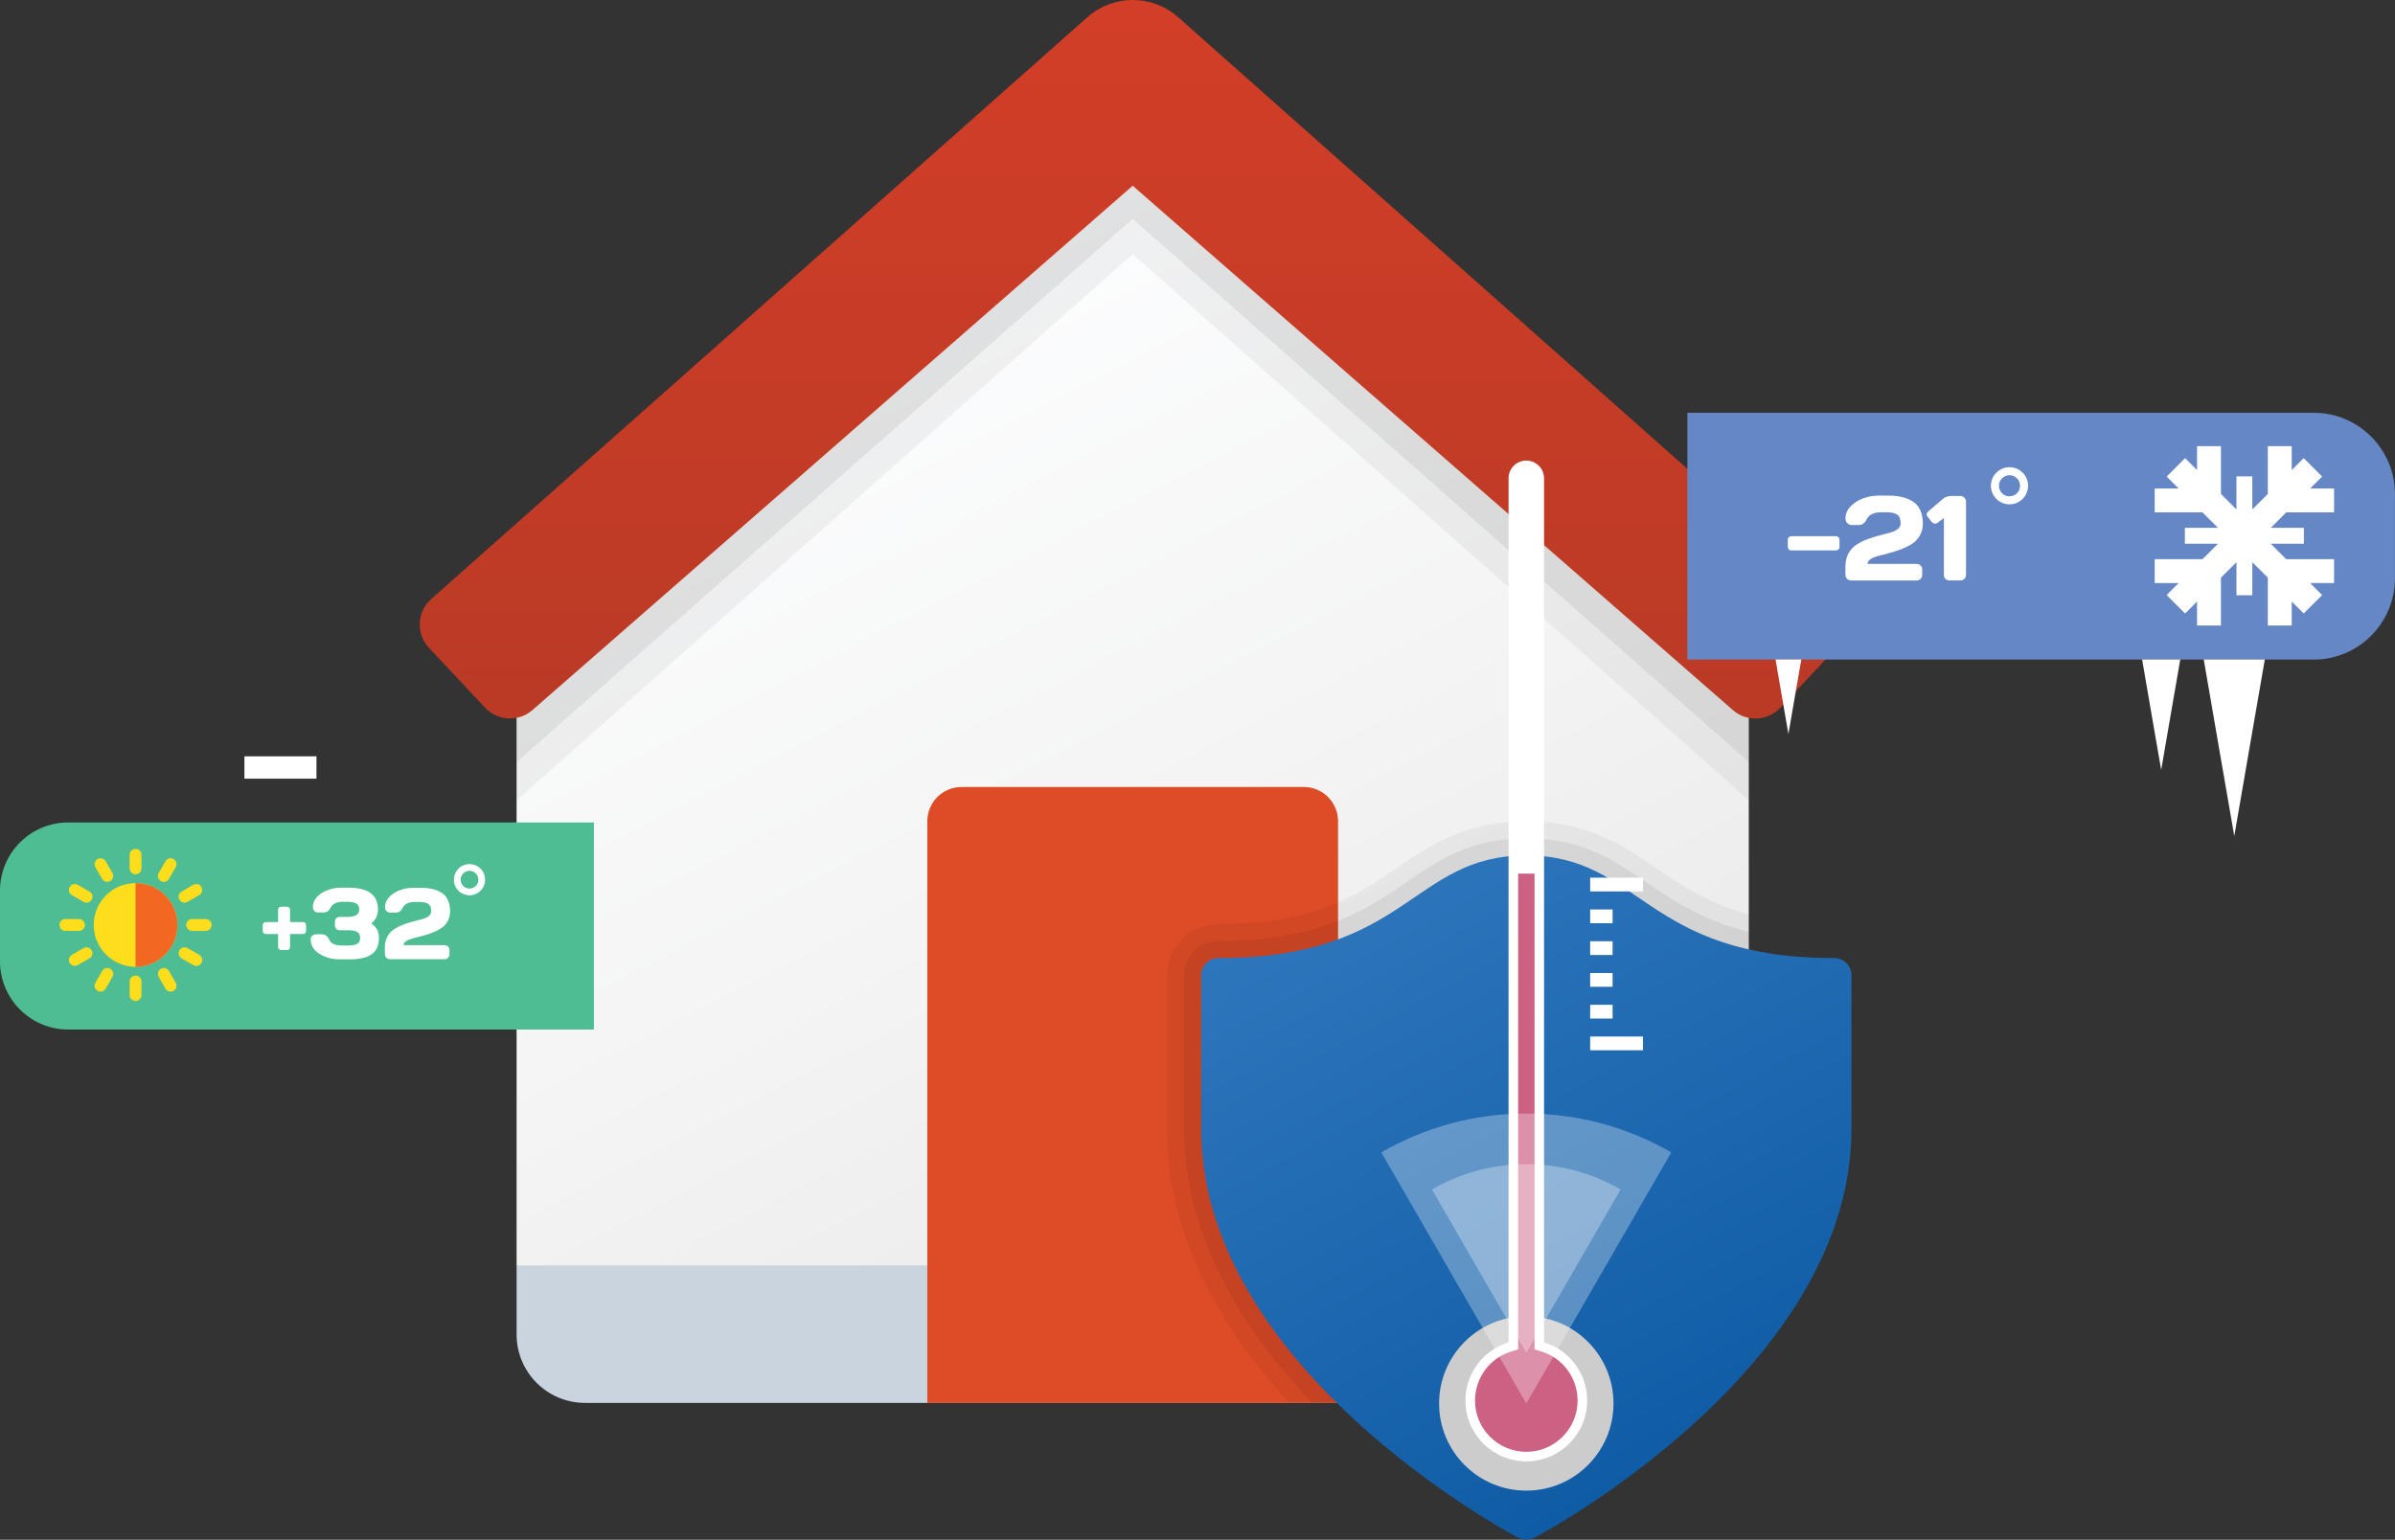 <svg xmlns="http://www.w3.org/2000/svg" xmlns:xlink="http://www.w3.org/1999/xlink" id="Layer_2" data-name="Layer 2" viewBox="0 0 342.75 220.42"><rect x="0" y="0" width="342.75" height="220.42" fill="#333333" stroke="none"/><defs><style>      .cls-1 {        fill: #cd6184;      }      .cls-1, .cls-2, .cls-3, .cls-4, .cls-5, .cls-6, .cls-7, .cls-8, .cls-9, .cls-10, .cls-11, .cls-12, .cls-13, .cls-14, .cls-15, .cls-16 {        stroke-width: 0px;      }      .cls-1, .cls-3, .cls-6, .cls-7, .cls-9, .cls-11, .cls-12, .cls-14 {        fill-rule: evenodd;      }      .cls-2 {        fill: url(#linear-gradient);      }      .cls-3 {        fill: #4ebd94;      }      .cls-4 {        opacity: .07;      }      .cls-4, .cls-16 {        fill: #010101;        isolation: isolate;      }      .cls-5 {        fill: #dd4c26;      }      .cls-6 {        fill: #f26722;      }      .cls-7 {        fill: #6687c5;      }      .cls-8, .cls-11, .cls-12 {        fill: #fff;      }      .cls-9 {        fill: #ccc;      }      .cls-10 {        fill: url(#linear-gradient-2);      }      .cls-11 {        opacity: .3;      }      .cls-13 {        fill: url(#linear-gradient-3);      }      .cls-14 {        fill: #fedd1c;      }      .cls-15 {        fill: url(#linear-gradient-4);      }      .cls-16 {        opacity: .05;      }    </style><linearGradient id="linear-gradient" x1="73.93" y1="-1162.01" x2="250.27" y2="-1162.01" gradientTransform="translate(0 -970.98) scale(1 -1)" gradientUnits="userSpaceOnUse"><stop offset="0" stop-color="#c9d4df"></stop><stop offset="1" stop-color="#c9d4df"></stop></linearGradient><linearGradient id="linear-gradient-2" x1="113.58" y1="-1011.82" x2="198.27" y2="-1175.66" gradientTransform="translate(0 -970.98) scale(1 -1)" gradientUnits="userSpaceOnUse"><stop offset="0" stop-color="#fdfeff"></stop><stop offset=".49" stop-color="#f4f4f4"></stop><stop offset=".95" stop-color="#e9e8e8"></stop><stop offset="1" stop-color="#e9e8e8"></stop></linearGradient><linearGradient id="linear-gradient-3" x1="162.1" y1="-969.43" x2="162.1" y2="-1077.25" gradientTransform="translate(0 -970.98) scale(1 -1)" gradientUnits="userSpaceOnUse"><stop offset="0" stop-color="#d33e27"></stop><stop offset="1" stop-color="#b93a26"></stop></linearGradient><linearGradient id="linear-gradient-4" x1="200.26" y1="1152.32" x2="248.46" y2="1240.97" gradientTransform="translate(0 -1030)" gradientUnits="userSpaceOnUse"><stop offset="0" stop-color="#2e76bc"></stop><stop offset="1" stop-color="#0d5aa4"></stop></linearGradient></defs><g id="Layer_1-2" data-name="Layer 1"><path class="cls-2" d="m250.27,181.23H73.93v9.8c0,5.41,4.38,9.8,9.8,9.8h156.74c5.41,0,9.8-4.38,9.8-9.8v-9.8Z"></path><path class="cls-10" d="m250.27,181.23H73.93v-93.06L162.1,4.9l88.17,83.27v93.06Z"></path><path class="cls-5" d="m137.61,112.66h48.98c2.7,0,4.9,2.19,4.9,4.9v83.27h-58.78v-83.27c0-2.7,2.19-4.9,4.9-4.9Z"></path><path class="cls-16" d="m162.1,9.8c-2.32,0-4.64.82-6.49,2.46l-26.25,23.56-55.42,52.34v26.4l88.17-78.18,88.17,78.18v-26.4l-55.42-52.34-26.25-23.56c-1.85-1.64-4.17-2.46-6.49-2.46Z"></path><path class="cls-4" d="m162.1,4.9c-2.32,0-4.64.82-6.49,2.45l-26.25,23.43-55.42,52.04v26.25L162.1,31.33l88.17,77.74v-26.25l-55.42-52.04-26.25-23.43c-1.85-1.63-4.17-2.45-6.49-2.45Z"></path><path class="cls-13" d="m262.49,85.75L168.6,2.46c-1.85-1.64-4.17-2.46-6.49-2.46s-4.64.82-6.49,2.46L61.71,85.75c-2.06,1.83-2.2,5-.31,7l8.01,8.55c1.81,1.93,4.82,2.08,6.81.33L162.1,26.59l85.88,75.05c1.98,1.74,5,1.6,6.81-.33l8.01-8.55c1.89-2.01,1.74-5.18-.31-7.01Z"></path><path class="cls-16" d="m250.27,130.88v60.15c0,5.39-4.41,9.8-9.8,9.8h-55.99c-7.2-7.84-13.52-17.34-16.16-28.21-.88-3.67-1.32-7.35-1.32-10.97v-22.04c0-4.07,3.28-7.35,7.35-7.35,13.81,0,19.69-4.02,25.37-7.89,4.9-3.33,9.99-6.81,18.71-6.81s13.81,3.48,18.71,6.81c3.62,2.45,7.35,5,13.13,6.51Z"></path><path class="cls-4" d="m250.27,133.38v57.65c0,5.39-4.41,9.8-9.8,9.8h-52.66c-7.49-7.84-14.3-17.54-17.09-28.8-.83-3.48-1.27-6.96-1.27-10.38v-22.04c0-2.69,2.2-4.9,4.9-4.9,14.55,0,21.01-4.41,26.74-8.28,4.8-3.33,9.4-6.42,17.34-6.42s12.54,3.09,17.34,6.42c3.77,2.55,7.93,5.34,14.5,6.96Z"></path><path class="cls-15" d="m262.51,137.15c-27.24,0-27.62-14.69-44.08-14.69s-16.84,14.69-44.08,14.69c-1.35,0-2.45,1.1-2.45,2.45v22.04c0,3.37.44,6.64,1.2,9.8,7.19,29.41,44.28,48.75,44.28,48.75,0,0,.52.23,1.05.23.5,0,1.05-.23,1.05-.23,0,0,37.09-19.35,44.28-48.75.77-3.15,1.2-6.42,1.2-9.8v-22.04c0-1.35-1.1-2.45-2.45-2.45Z"></path><rect class="cls-8" x="34.98" y="108.27" width="10.31" height="3.2"></rect><path class="cls-3" d="m84.99,117.74H9.74c-5.36,0-9.74,4.38-9.74,9.74v10.16c0,5.36,4.38,9.74,9.74,9.74h75.25v-29.65Z"></path><path class="cls-14" d="m19.4,126.42c3.3,0,5.99,2.68,5.99,5.99s-2.68,5.99-5.99,5.99-5.99-2.68-5.99-5.99,2.68-5.99,5.99-5.99Z"></path><path class="cls-6" d="m19.4,126.42c3.31,0,5.99,2.68,5.99,5.99s-2.68,5.98-5.99,5.99v-11.97Z"></path><path class="cls-14" d="m19.4,121.52h0c.47,0,.85.38.85.85v1.94c0,.47-.38.85-.85.85h0c-.47,0-.85-.38-.85-.85v-1.94c0-.47.38-.85.85-.85Z"></path><path class="cls-14" d="m19.4,139.66h0c.47,0,.85.38.85.85v1.94c0,.47-.38.85-.85.85h0c-.47,0-.85-.38-.85-.85v-1.94c0-.47.38-.85.85-.85Z"></path><path class="cls-14" d="m24.84,122.98h0c.41.23.55.76.31,1.16l-.97,1.68c-.23.41-.76.55-1.16.31h0c-.41-.23-.55-.76-.31-1.16l.97-1.68c.23-.41.76-.55,1.16-.31Z"></path><path class="cls-14" d="m15.78,138.69h0c.41.23.55.76.31,1.16l-.97,1.68c-.23.41-.76.55-1.16.31h0c-.41-.23-.55-.76-.31-1.16l.97-1.68c.23-.41.76-.55,1.16-.31Z"></path><path class="cls-14" d="m28.83,126.97h0c.23.41.09.93-.31,1.16l-1.68.97c-.41.23-.93.09-1.16-.31h0c-.23-.41-.09-.93.31-1.16l1.68-.97c.41-.23.93-.09,1.16.31Z"></path><path class="cls-14" d="m13.12,136.03h0c.23.41.09.93-.31,1.16l-1.68.97c-.41.23-.93.09-1.16-.31h0c-.23-.41-.09-.93.31-1.16l1.68-.97c.41-.23.93-.09,1.16.31Z"></path><path class="cls-14" d="m30.29,132.41h0c0,.47-.38.85-.85.85h-1.94c-.47,0-.85-.38-.85-.85h0c0-.47.38-.85.85-.85h1.94c.47,0,.85.38.85.85Z"></path><path class="cls-14" d="m12.15,132.41h0c0,.47-.38.85-.85.85h-1.94c-.47,0-.85-.38-.85-.85h0c0-.47.38-.85.85-.85h1.94c.47,0,.85.38.85.85Z"></path><path class="cls-14" d="m28.83,137.85h0c-.23.41-.76.55-1.16.31l-1.68-.97c-.4-.23-.55-.76-.31-1.16h0c.23-.41.76-.55,1.16-.31l1.68.97c.41.23.55.76.31,1.16Z"></path><path class="cls-14" d="m13.12,128.79h0c-.23.41-.76.55-1.16.31l-1.68-.97c-.41-.23-.55-.76-.31-1.16h0c.23-.41.76-.55,1.16-.31l1.68.97c.41.23.55.76.31,1.16Z"></path><path class="cls-14" d="m24.84,141.84h0c-.41.23-.93.09-1.16-.31l-.97-1.68c-.23-.41-.09-.93.31-1.16h0c.41-.23.93-.09,1.16.31l.97,1.68c.23.41.09.93-.31,1.16Z"></path><path class="cls-14" d="m15.78,126.13h0c-.41.23-.93.09-1.16-.31l-.97-1.68c-.23-.41-.09-.93.31-1.16h0c.41-.23.93-.09,1.16.31l.97,1.68c.23.41.09.93-.31,1.16Z"></path><path class="cls-8" d="m37.6,133.28v-.84c0-.13.04-.23.12-.32.08-.08.19-.12.31-.12h1.77v-1.76c0-.13.04-.23.12-.32.08-.08.19-.12.32-.12h.83c.13,0,.23.04.32.12.08.08.12.19.12.32v1.76h1.85c.13,0,.23.04.32.12.08.08.12.19.12.32v.84c0,.13-.04.23-.12.31-.08.08-.19.12-.32.12h-1.85v1.85c0,.13-.04.23-.12.32s-.19.12-.32.12h-.83c-.13,0-.23-.04-.32-.12s-.12-.19-.12-.32v-1.85h-1.77c-.13,0-.23-.04-.31-.12-.08-.08-.12-.18-.12-.31h0Zm6.85,1.25c0-.28.08-.48.26-.6.17-.12.34-.18.5-.18h.86c.45,0,.8.26,1.05.78.26.55.84.82,1.74.82h1.01c.58,0,1.01-.08,1.27-.25.27-.16.4-.44.4-.84s-.14-.67-.4-.84c-.27-.16-.69-.25-1.27-.25h-1.27c-.18,0-.34-.07-.47-.2-.13-.13-.2-.29-.2-.47v-.58c0-.17.06-.33.19-.46.13-.13.28-.2.45-.2h1.04c.63,0,1.08-.08,1.37-.25.29-.17.43-.45.43-.84s-.14-.68-.43-.84c-.29-.16-.74-.24-1.37-.24h-.52c-.91,0-1.51.29-1.8.87-.21.44-.53.66-.96.66h-.84c-.08,0-.18-.02-.27-.05-.1-.03-.2-.12-.3-.25-.1-.13-.15-.29-.15-.49,0-.54.21-1.03.62-1.46.41-.43.92-.75,1.54-.97.61-.22,1.25-.33,1.92-.33h.98c2.84,0,4.26,1.03,4.26,3.1,0,.86-.32,1.53-.97,2.03.74.46,1.12,1.15,1.11,2.05,0,1.09-.35,1.88-1.05,2.36-.7.48-1.73.72-3.08.72h-1.52c-1.06,0-2.01-.26-2.85-.78-.84-.52-1.26-1.2-1.26-2.05h0Zm10.63,2.11v-1.03c0-.6.12-1.12.37-1.56.25-.44.56-.78.95-1.03.39-.25.82-.47,1.29-.65.47-.18.94-.33,1.41-.45.47-.12.9-.24,1.29-.34.39-.1.71-.25.95-.43.24-.18.37-.41.37-.67,0-.53-.14-.89-.41-1.08-.27-.19-.73-.29-1.39-.29h-.5c-.91,0-1.51.29-1.8.87-.21.44-.53.66-.95.66h-.84c-.09,0-.18-.02-.27-.05-.1-.03-.2-.12-.3-.25-.1-.13-.15-.29-.15-.49,0-.54.21-1.03.62-1.46.41-.43.93-.75,1.54-.97.61-.22,1.25-.33,1.92-.33h.96c.63,0,1.18.05,1.67.16.49.11.94.28,1.34.52.4.24.71.59.93,1.04.22.45.33,1,.33,1.65,0,.55-.12,1.03-.37,1.45-.25.42-.56.75-.95,1-.39.25-.82.46-1.3.64-.48.18-.95.33-1.42.45-.47.12-.9.23-1.29.33-.39.1-.71.23-.96.4-.25.16-.37.35-.37.57h5.88c.19,0,.36.07.49.2.13.13.2.29.2.47v.67c0,.18-.07.34-.2.47-.13.13-.29.2-.48.2h-7.86c-.18,0-.34-.07-.48-.2-.14-.13-.21-.29-.21-.47Z"></path><path class="cls-8" d="m67.19,123.7c.62,0,1.18.25,1.58.65.4.4.65.96.65,1.58s-.25,1.18-.65,1.58c-.4.4-.96.65-1.58.65s-1.18-.25-1.58-.65c-.4-.4-.65-.96-.65-1.58s.25-1.18.65-1.58c.4-.4.96-.65,1.58-.65h0Zm.9,1.33c-.23-.23-.55-.37-.9-.37s-.67.14-.9.37c-.23.23-.37.55-.37.9s.14.67.37.9c.23.23.55.37.9.37s.67-.14.9-.37c.23-.23.37-.55.37-.9s-.14-.67-.37-.9Z"></path><g><path class="cls-7" d="m241.48,59.09h89.66c6.38,0,11.6,5.22,11.6,11.61v12.11c0,6.38-5.22,11.61-11.6,11.61h-89.66v-35.32Z"></path><path class="cls-8" d="m255.85,78.29v-1c0-.15.05-.28.15-.38.1-.1.22-.15.37-.15h6.36c.15,0,.28.05.37.15.1.1.15.22.15.38v1c0,.15-.05.28-.15.37-.1.1-.22.14-.37.14h-6.36c-.15,0-.28-.05-.37-.14-.09-.1-.14-.22-.14-.37h0Zm8.25,4.01v-1.23c0-.71.15-1.33.44-1.86.29-.52.67-.93,1.13-1.23.46-.3.97-.56,1.53-.77.56-.21,1.12-.39,1.68-.54.56-.15,1.07-.28,1.54-.4.46-.12.84-.29,1.14-.51.29-.22.44-.49.44-.8,0-.63-.16-1.07-.49-1.29-.33-.23-.88-.34-1.65-.34h-.6c-1.09,0-1.8.35-2.14,1.04-.25.53-.63.79-1.14.79h-1c-.1,0-.21-.02-.33-.06-.12-.04-.24-.14-.36-.3-.12-.16-.18-.35-.18-.58,0-.65.24-1.22.74-1.74.49-.51,1.1-.9,1.83-1.15.73-.26,1.49-.39,2.29-.39h1.14c.75,0,1.41.06,1.99.19.58.13,1.11.33,1.59.63.48.29.84.7,1.1,1.24.26.54.39,1.19.39,1.96,0,.65-.15,1.23-.44,1.72-.29.5-.67.89-1.13,1.19-.46.29-.98.54-1.54.76-.57.21-1.13.39-1.69.54-.56.14-1.07.28-1.53.4-.47.12-.85.28-1.14.47-.3.19-.44.42-.44.68h7.01c.23,0,.42.08.58.24.16.16.23.35.23.56v.79c0,.22-.08.41-.24.56-.16.16-.35.23-.57.23h-9.36c-.22,0-.41-.08-.57-.23-.16-.15-.24-.34-.24-.56h0Zm11.72-8.36c-.07-.09-.1-.19-.1-.29,0-.16.09-.31.28-.47l2.06-1.77c.3-.27.71-.4,1.24-.41h1.24c.23,0,.42.08.58.24.16.16.24.35.24.56v10.5c0,.22-.08.41-.24.56-.16.16-.35.23-.57.23h-1.57c-.22,0-.41-.07-.56-.22-.16-.15-.23-.33-.23-.55v-8.15l-.97.71c-.11.08-.24.1-.39.07-.15-.03-.26-.09-.35-.19l-.64-.81Z"></path><path class="cls-8" d="m287.58,66.88c.73,0,1.4.3,1.88.78s.78,1.15.78,1.88-.3,1.4-.78,1.88c-.48.48-1.15.78-1.88.78s-1.4-.3-1.88-.78c-.48-.48-.78-1.15-.78-1.88s.3-1.4.78-1.88,1.15-.78,1.88-.78h0Zm1.07,1.59c-.27-.27-.65-.44-1.07-.44s-.8.17-1.07.44c-.27.27-.44.65-.44,1.07s.17.8.44,1.07c.27.27.65.44,1.07.44s.8-.17,1.07-.44c.27-.27.44-.65.44-1.07s-.17-.8-.44-1.07Z"></path><polygon class="cls-12" points="319.75 119.69 321.93 107.05 324.12 94.41 319.75 94.41 315.38 94.41 317.56 107.05 319.75 119.69"></polygon><polygon class="cls-12" points="309.29 110.22 310.65 102.32 312.02 94.41 309.29 94.41 306.56 94.41 307.92 102.32 309.29 110.22"></polygon><polygon class="cls-12" points="255.94 105.08 256.86 99.75 257.79 94.41 255.94 94.41 254.1 94.41 255.02 99.75 255.94 105.08"></polygon><polygon class="cls-12" points="320.06 68.19 322.33 68.19 322.33 72.93 324.55 70.71 324.55 69.93 324.55 63.87 327.97 63.87 327.97 67.29 329.68 65.58 332.32 68.22 330.61 69.93 334.03 69.93 334.03 73.35 327.97 73.35 327.18 73.35 324.97 75.56 329.71 75.56 329.71 77.84 324.97 77.84 327.18 80.05 327.97 80.05 334.03 80.05 334.03 83.47 330.61 83.47 332.32 85.19 329.68 87.82 327.97 86.11 327.97 89.54 324.55 89.54 324.55 83.47 324.55 82.69 322.33 80.48 322.33 85.21 320.06 85.21 320.06 80.48 317.84 82.69 317.84 83.47 317.84 89.54 314.42 89.54 314.42 86.11 312.71 87.82 310.07 85.19 311.78 83.47 308.36 83.47 308.36 80.05 314.42 80.05 315.2 80.05 317.42 77.84 312.68 77.84 312.68 75.56 317.42 75.56 315.2 73.35 314.42 73.35 308.36 73.35 308.36 69.93 311.78 69.93 310.07 68.22 312.71 65.58 314.42 67.29 314.42 63.87 317.84 63.87 317.84 69.93 317.84 70.71 320.06 72.93 320.06 68.19"></polygon></g><g><path class="cls-9" d="m218.43,188.43c6.89,0,12.48,5.59,12.48,12.48s-5.59,12.48-12.48,12.48-12.48-5.59-12.48-12.48,5.59-12.48,12.48-12.48Z"></path><path class="cls-12" d="m220.97,192.16c3.57,1.09,6.17,4.41,6.17,8.33,0,4.81-3.9,8.71-8.71,8.71s-8.71-3.9-8.71-8.71c0-3.92,2.6-7.24,6.17-8.33v-123.69c0-1.4,1.14-2.54,2.54-2.54h0c1.4,0,2.54,1.14,2.54,2.54v123.69Z"></path><path class="cls-1" d="m219.61,193.17v-68.11h-2.35v68.11l-.97.29c-3.08.94-5.2,3.79-5.2,7.03,0,4.06,3.29,7.34,7.34,7.34s7.34-3.29,7.34-7.34c0-3.23-2.12-6.09-5.2-7.03l-.97-.29Z"></path><path class="cls-12" d="m235.13,148.38h-7.56v1.97h7.56v-1.97h0Zm0-22.74h-7.56v1.97h7.56v-1.97h0Zm-4.35,4.55h-3.21v1.97h3.21v-1.97h0Zm0,4.55h-3.21v1.97h3.21v-1.97h0Zm0,4.55h-3.21v1.97h3.21v-1.97h0Zm0,4.55h-3.21v1.97h3.21v-1.97Z"></path><path class="cls-11" d="m218.43,166.66c4.92,0,9.53,1.32,13.5,3.62l-13.5,23.38-13.5-23.38c3.97-2.3,8.58-3.62,13.5-3.62Z"></path><path class="cls-11" d="m218.43,159.41c7.56,0,14.65,2.03,20.75,5.56l-20.75,35.94-20.75-35.94c6.1-3.53,13.19-5.56,20.75-5.56Z"></path></g></g></svg>